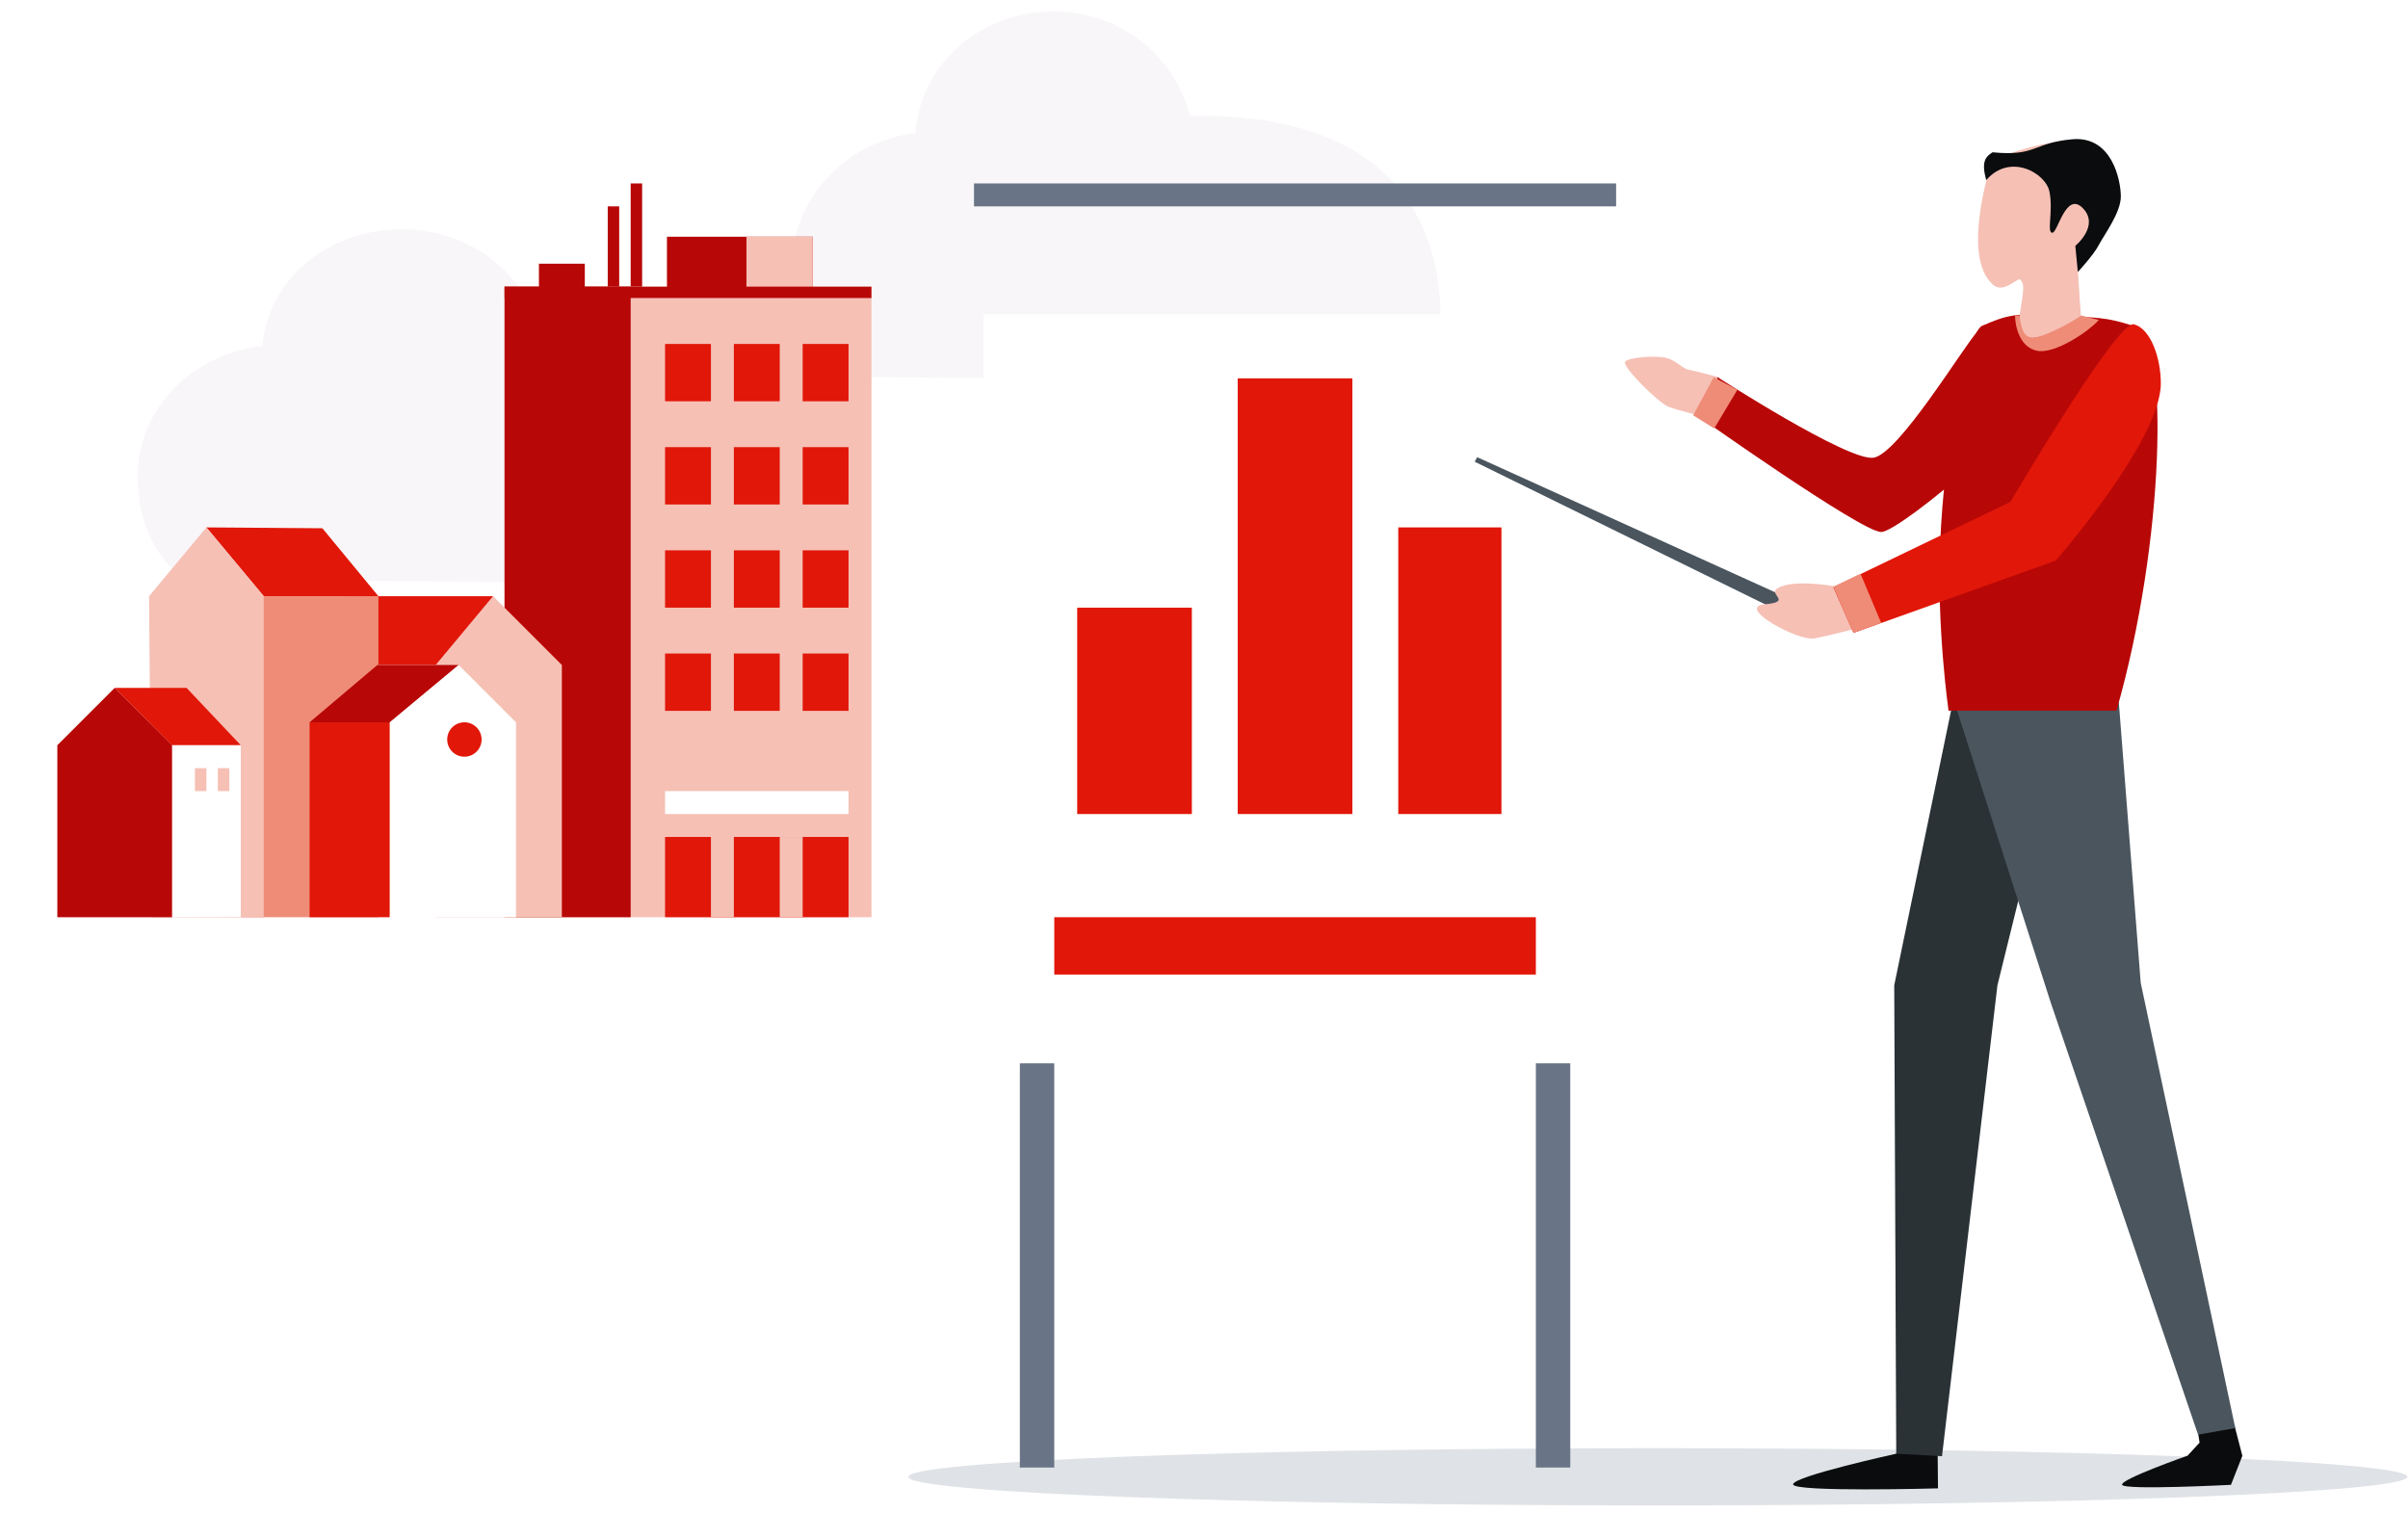 <svg width="210" height="132" viewBox="0 0 210 132" fill="none" xmlns="http://www.w3.org/2000/svg">
<g clip-path="url(#clip0_9899_3146)">
<mask id="mask0_9899_3146" style="mask-type:alpha" maskUnits="userSpaceOnUse" x="0" y="0" width="245" height="132">
<path d="M0 0H245V132H0V0Z" fill="#C4C4C4"/>
</mask>
<g mask="url(#mask0_9899_3146)">
</g>
<mask id="mask1_9899_3146" style="mask-type:alpha" maskUnits="userSpaceOnUse" x="0" y="0" width="245" height="132">
<path d="M0 0H245V132H0V0Z" fill="#C4C4C4"/>
</mask>
<g mask="url(#mask1_9899_3146)">
<path d="M144.575 131.304C108.474 131.304 79.208 130.187 79.208 128.808C79.208 127.43 108.474 126.312 144.575 126.312C180.676 126.312 209.941 127.43 209.941 128.808C209.941 130.187 180.676 131.304 144.575 131.304Z" fill="#DFE2E6"/>
<path d="M104.778 10.102C104.52 10.102 104.006 10.102 103.748 10.102C102.461 4.792 97.571 1 91.908 1C85.473 1 80.326 5.551 79.811 11.618C73.633 12.377 69 17.433 69 23.501C69 30.327 73.118 32.856 73.118 32.856L125.626 33.361C125.626 33.361 125.626 30.327 125.626 28.558C125.884 15.916 117.647 10.102 104.778 10.102Z" fill="#F8F6F8"/>
<path d="M149.751 32.871C149.751 32.871 161.201 40.271 163.395 39.921C165.588 39.57 171.204 30.288 172.432 28.93C173.748 27.442 177.302 30.857 178.311 32.915C179.32 34.929 165.764 46.401 164.053 46.401C162.342 46.401 147.952 36.199 147.952 36.199L149.751 32.871Z" fill="#B80707"/>
<path d="M133.941 77H136.941V128H133.941V77Z" fill="#697586"/>
<path d="M88.941 77H91.941V128H88.941V77Z" fill="#697586"/>
<g filter="url(#filter0_d_9899_3146)">
<path d="M85.771 17.414H138.941V82.744H85.771V17.414Z" fill="white"/>
</g>
<path d="M168.966 124.911L169.01 129.815C169.01 129.815 156.376 130.165 156.376 129.465C156.376 128.764 165.369 126.794 165.369 126.794L166.685 123.729L168.966 124.911Z" fill="#0A0C0D"/>
<path d="M194.894 124.428L195.555 126.977L194.56 129.507C194.56 129.507 185.242 129.989 185.067 129.507C184.892 129.026 190.77 126.968 190.77 126.968L191.823 125.829L191.491 123.615L194.894 124.428Z" fill="#0A0C0D"/>
<path d="M148.786 36.374C148.786 36.374 146.286 35.805 145.452 35.455C144.619 35.105 141.46 31.996 141.723 31.558C141.987 31.164 144.356 30.989 145.277 31.208C146.198 31.427 146.725 32.171 147.295 32.259C147.865 32.346 149.752 32.872 149.752 32.872L149.839 34.273L148.786 36.374Z" fill="#F6C0B5"/>
<path d="M149.498 37.368L151.516 33.996L149.454 32.901L147.655 36.229L149.498 37.368Z" fill="#EF8C78"/>
<path d="M170.458 60.501L165.194 85.941L165.369 126.794L169.362 127.013L174.194 85.941L181.113 57.887L170.458 60.501Z" fill="#2A3236"/>
<path d="M170.35 60.961L178.838 87.429L191.692 125.129L194.938 124.56L186.69 85.721L184.188 53.658L170.35 60.961Z" fill="#4A555E"/>
<path d="M169.932 61.988C169.932 61.988 168.89 54.776 169.197 47.507C169.548 38.75 171.38 29.63 172.784 28.448C174.963 27.521 175.606 27.213 180.344 27.52C182.494 27.783 183.532 27.528 186.34 28.535C189.147 29.499 188.804 47.232 184.576 61.988H169.932Z" fill="#B80707"/>
<path d="M176.118 24.333C175.547 24.596 174.599 25.53 173.81 24.83C170.914 22.334 173.749 13.912 173.749 13.912C187.436 8.832 183.005 17.283 183.751 18.115C184.497 18.947 182.83 21.75 181.163 22.8C181.207 23.764 181.497 27.905 181.497 27.905C181.497 27.905 177.937 29.793 176.885 29.442C175.832 29.092 175.898 28.843 176.249 26.741C176.6 24.683 176.425 24.683 176.118 24.333Z" fill="#F6C0B5"/>
<path d="M181.206 23.72C181.206 23.72 182.552 22.29 183.035 21.37C183.517 20.45 184.957 18.544 184.957 17.143C184.957 15.742 184.194 11.839 180.728 12.146C177.263 12.453 177.61 13.666 173.766 13.282C173.327 13.589 172.695 13.911 173.222 15.707C175.284 13.298 178.486 15.094 178.749 16.801C179.056 18.509 178.486 20.26 178.969 20.304C179.451 20.348 180.153 16.626 181.645 18.159C183.136 19.691 180.987 21.443 180.987 21.443L181.206 23.72Z" fill="#0A0C0D"/>
<path d="M91.941 80H133.941V85H91.941V80Z" fill="#E11709"/>
<path d="M84.941 18V16L140.941 16V18L84.941 18Z" fill="#697586"/>
<path d="M121.941 46H130.941V71H121.941V46Z" fill="#E11709"/>
<path d="M107.941 33H117.941V71H107.941V33Z" fill="#E11709"/>
<path d="M93.941 53H103.941V71H93.941V53Z" fill="#E11709"/>
<path d="M157.209 52.749L128.825 39.876L128.606 40.27L156.507 53.975L157.209 52.749Z" fill="#4A555E"/>
<path d="M160.719 51.261C160.719 51.261 156.551 50.386 155.016 51.305C154.139 51.831 156.376 52.487 153.919 52.706C151.287 52.925 156.815 55.947 158.218 55.684C159.622 55.421 162.605 54.633 162.605 54.633L160.719 51.261Z" fill="#F6C0B5"/>
<path d="M188.444 33.44C188.444 38.431 179.275 48.897 179.275 48.897L161.64 55.202L159.885 51.217L175.327 43.773C175.327 43.773 184.662 27.851 186.11 28.289C187.557 28.683 188.444 31.207 188.444 33.44Z" fill="#E11709"/>
<path d="M162.254 50.035L164.053 54.326L161.64 55.202L159.885 51.174L162.254 50.035Z" fill="#EF8C78"/>
<path d="M177.653 30.596C179.191 30.903 182.138 28.93 183.035 27.905L181.497 27.52C180.6 28.161 178.191 29.442 177.269 29.442C176.346 29.442 176.244 28.289 176.116 27.52H175.731C175.731 28.417 176.116 30.288 177.653 30.596Z" fill="#EF8C78"/>
<path d="M48.01 28.719C47.751 28.719 47.233 28.719 46.974 28.719C45.678 23.633 40.756 20 35.057 20C28.58 20 23.399 24.359 22.881 30.172C16.663 30.898 12 35.742 12 41.555C12 48.094 16.145 50.516 16.145 50.516L68.994 51C68.994 51 68.994 48.094 68.994 46.398C69.253 34.289 60.963 28.719 48.01 28.719Z" fill="#F8F6F8"/>
<path d="M76 26H44V80H76V26Z" fill="#F6C0B5"/>
<path d="M55 25H44V80H55V25Z" fill="#B80707"/>
<path d="M74 73H58V80H74V73Z" fill="#E11709"/>
<path d="M74 69H58V71H74V69Z" fill="white"/>
<path d="M62 30H58V35H62V30Z" fill="#E11709"/>
<path d="M62 39H58V44H62V39Z" fill="#E11709"/>
<path d="M62 48H58V53H62V48Z" fill="#E11709"/>
<path d="M62 57H58V62H62V57Z" fill="#E11709"/>
<path d="M68 30H64V35H68V30Z" fill="#E11709"/>
<path d="M68 39H64V44H68V39Z" fill="#E11709"/>
<path d="M68 48H64V53H68V48Z" fill="#E11709"/>
<path d="M68 57H64V62H68V57Z" fill="#E11709"/>
<path d="M74 30H70V35H74V30Z" fill="#E11709"/>
<path d="M74 39H70V44H74V39Z" fill="#E11709"/>
<path d="M74 48H70V53H74V48Z" fill="#E11709"/>
<path d="M74 57H70V62H74V57Z" fill="#E11709"/>
<path d="M70.878 20.648H58.165V25.271H70.878V20.648Z" fill="#B80707"/>
<path d="M70.878 20.648H65.099V25.271H70.878V20.648Z" fill="#F6C0B5"/>
<path d="M76 25H44V26H76V25Z" fill="#B80707"/>
<path d="M56 16H55V25H56V16Z" fill="#B80707"/>
<path d="M54 18H53V25H54V18Z" fill="#B80707"/>
<path d="M51 23H47V26H51V23Z" fill="#B80707"/>
<path d="M64 72H62V80H64V72Z" fill="#F6C0B5"/>
<path d="M70 73H68V80H70V73Z" fill="#F6C0B5"/>
<path d="M43 52L38 58V80H49V58L43 52Z" fill="#F6C0B5"/>
<path d="M43 52H30.176L25 58H38L43 52Z" fill="#E11709"/>
<path d="M28.115 46.075L18 46L23 52H33L28.115 46.075Z" fill="#E11709"/>
<path d="M33 80H22V52H33V80Z" fill="#EF8C78"/>
<path d="M23 52L18 46L13 52L13.232 80L23 80.055V52Z" fill="#F6C0B5"/>
<path d="M27 63H34L40 58H32.909L27 63Z" fill="#B80707"/>
<path d="M27 63H34V80H27V63Z" fill="#E11709"/>
<path d="M40 58L34 63V80H45V63L40 58Z" fill="white"/>
<path d="M10 60L15 65H21L16.272 60H10Z" fill="#E11709"/>
<path d="M21 80H15V65H21V80Z" fill="white"/>
<path d="M10 60L5 65V80H15V65L10 60Z" fill="#B80707"/>
<path d="M18 67H17V69H18V67Z" fill="#F6C0B5"/>
<path d="M20 67H19V69H20V67Z" fill="#F6C0B5"/>
<circle cx="40.5" cy="64.5" r="1.5" fill="#E11709"/>
</g>
</g>
<defs>
<filter id="filter0_d_9899_3146" x="65.77" y="7.414" width="93.171" height="105.33" filterUnits="userSpaceOnUse" color-interpolation-filters="sRGB">
<feFlood flood-opacity="0" result="BackgroundImageFix"/>
<feColorMatrix in="SourceAlpha" type="matrix" values="0 0 0 0 0 0 0 0 0 0 0 0 0 0 0 0 0 0 127 0" result="hardAlpha"/>
<feOffset dy="10"/>
<feGaussianBlur stdDeviation="10"/>
<feColorMatrix type="matrix" values="0 0 0 0 0.29 0 0 0 0 0.333 0 0 0 0 0.369 0 0 0 0.16 0"/>
<feBlend mode="normal" in2="BackgroundImageFix" result="effect1_dropShadow_9899_3146"/>
<feBlend mode="normal" in="SourceGraphic" in2="effect1_dropShadow_9899_3146" result="shape"/>
</filter>
<clipPath id="clip0_9899_3146">
<rect width="210" height="132" fill="white"/>
</clipPath>
</defs>
</svg>

